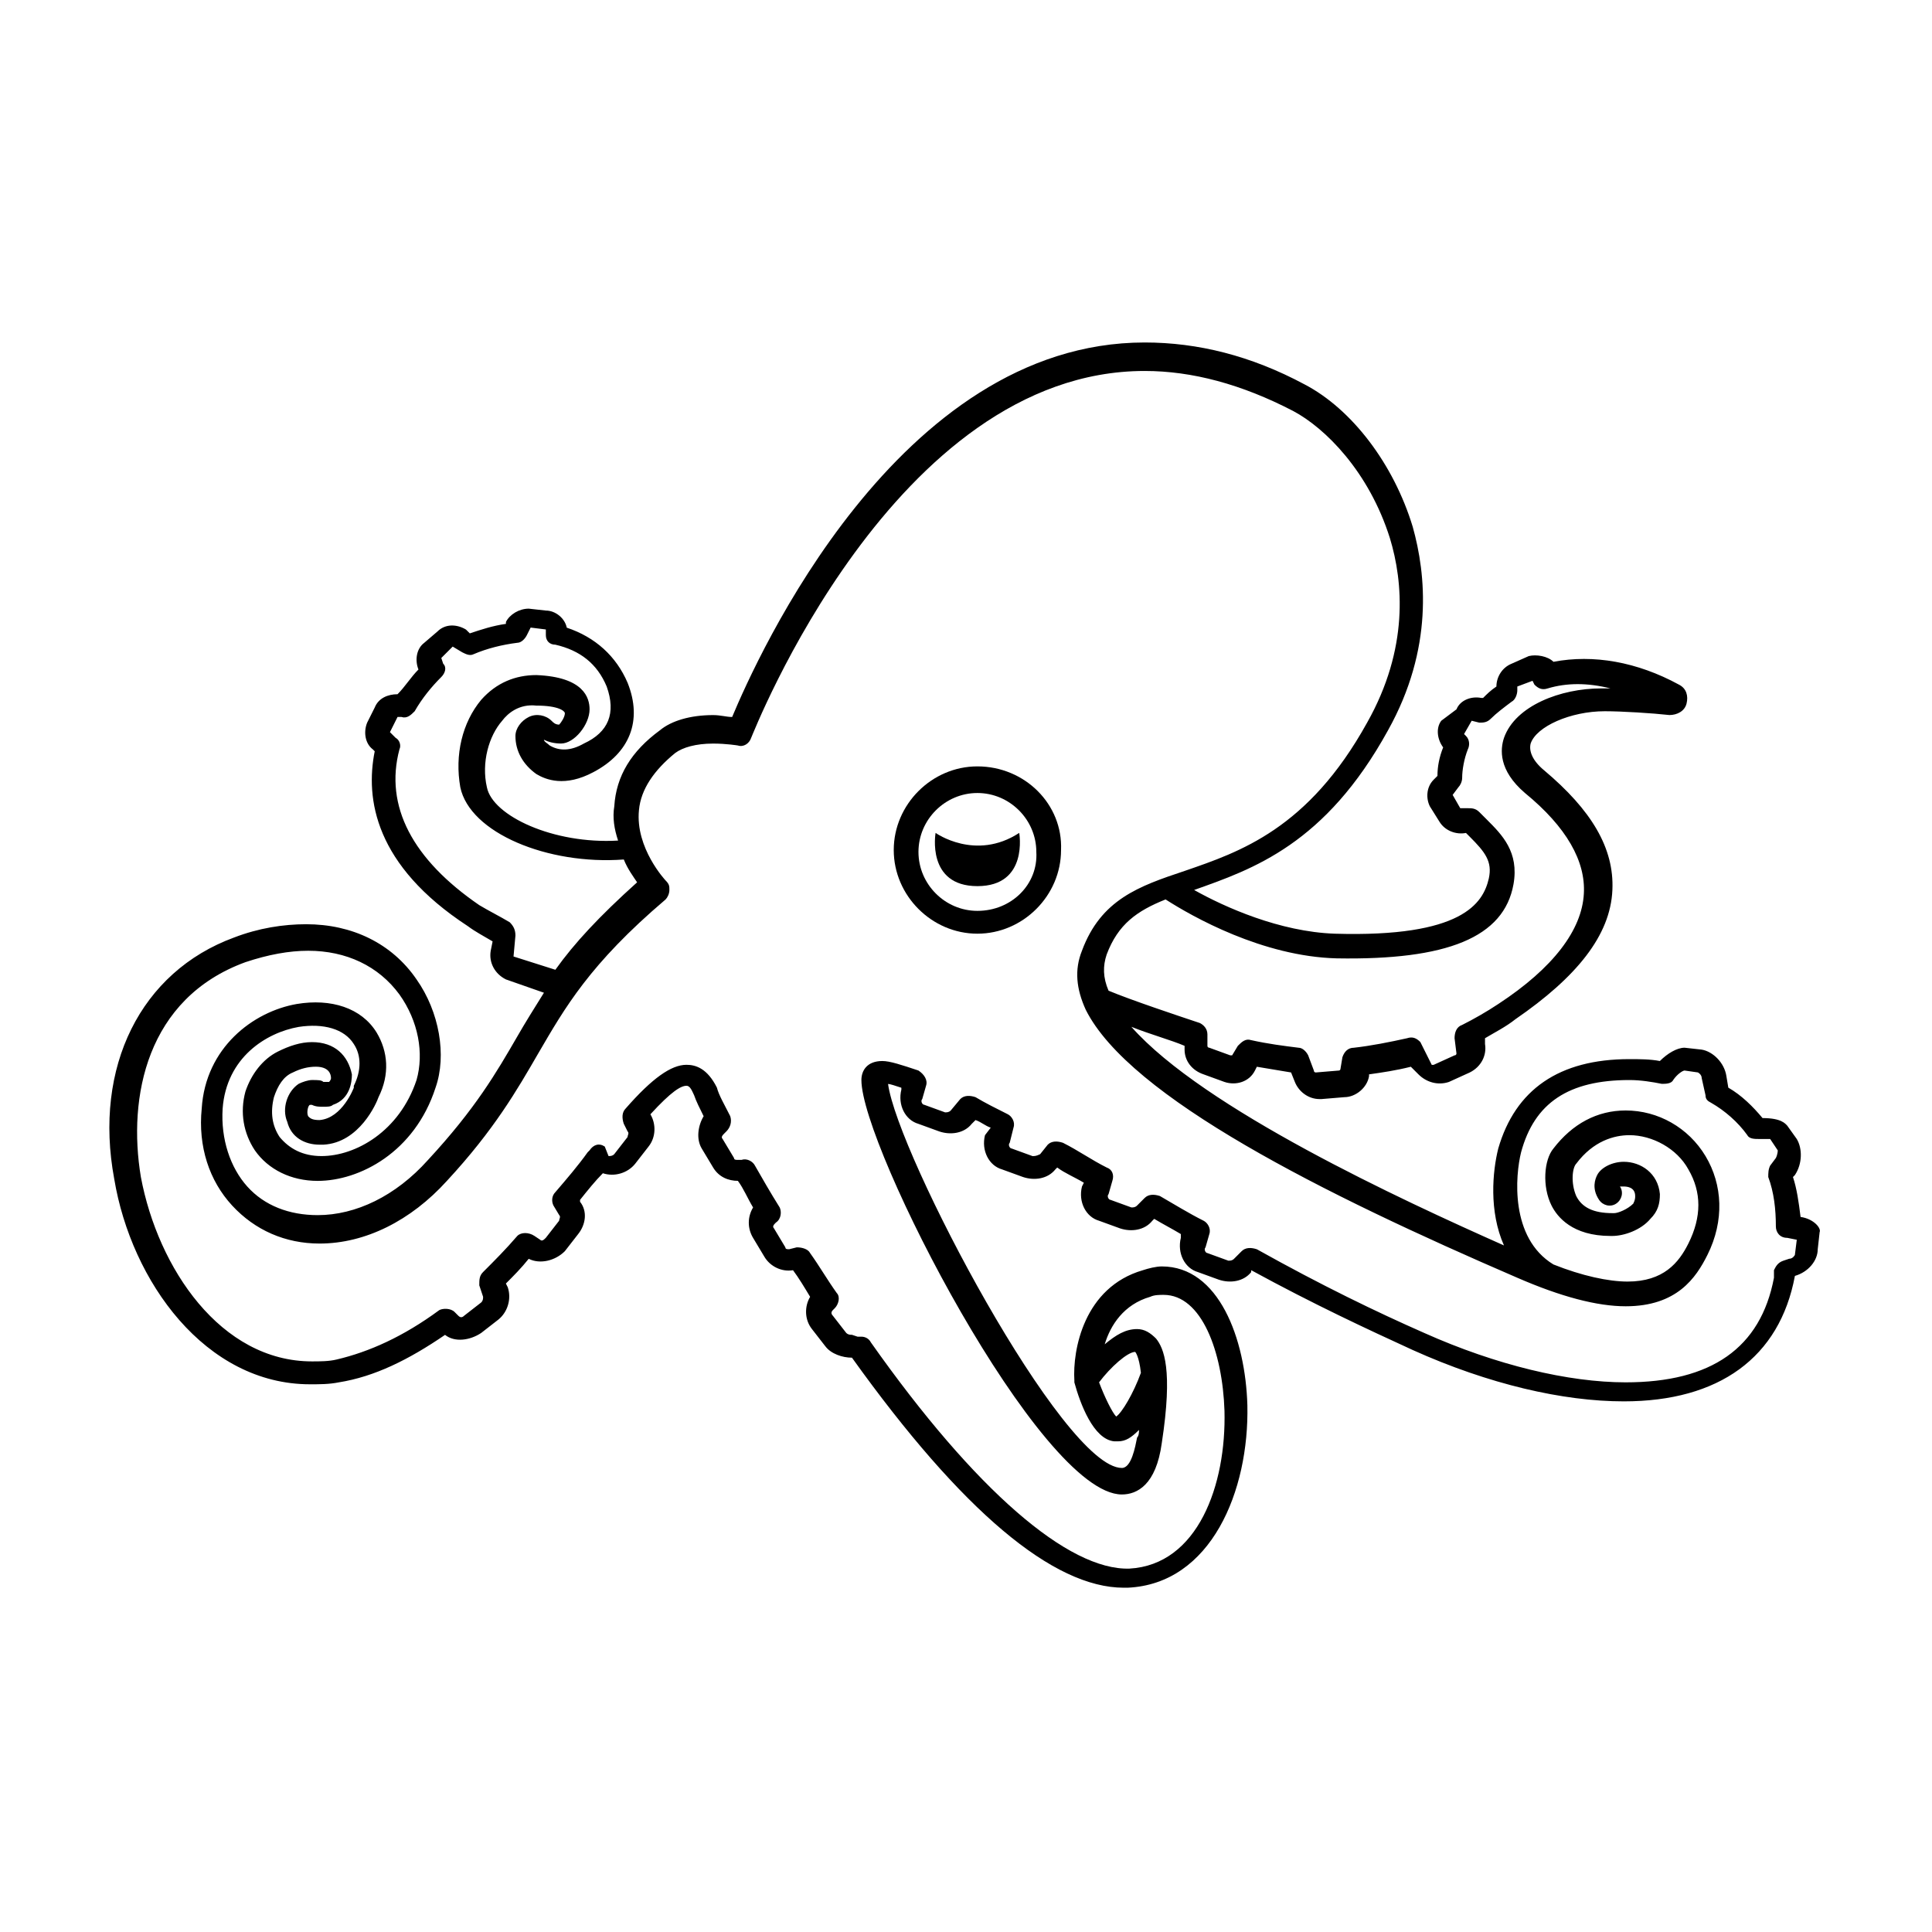 <?xml version="1.0" encoding="UTF-8"?>
<!-- Uploaded to: SVG Repo, www.svgrepo.com, Generator: SVG Repo Mixer Tools -->
<svg fill="#000000" width="800px" height="800px" version="1.1" viewBox="144 144 512 512" xmlns="http://www.w3.org/2000/svg">
 <g>
  <path d="m403.02 347.1c-12.09 0-22.168 10.078-22.168 22.168s10.078 22.168 22.168 22.168c12.09 0 22.168-10.078 22.168-22.168 0.504-12.09-9.57-22.168-22.168-22.168zm0 38.289c-8.566 0-15.617-7.055-15.617-15.617 0-8.566 7.055-15.617 15.617-15.617 8.566 0 15.617 7.055 15.617 15.617 0.508 8.566-6.547 15.617-15.617 15.617z"/>
  <path d="m621.17 466.5c-0.504-4.031-1.008-7.559-2.016-10.578l0.504-0.504c2.016-3.023 2.016-7.055 0.504-9.574l-2.519-3.527c-0.504-0.504-1.512-2.016-6.551-2.016-2.519-3.023-5.543-6.047-9.07-8.062l-0.504-3.023c-0.504-3.527-3.527-6.551-6.551-7.055l-4.535-0.504c-2.016 0-4.535 1.512-6.551 3.527-2.519-0.504-5.543-0.504-8.062-0.504-18.641 0-30.23 8.062-34.762 23.68-1.512 6.047-2.519 16.625 1.512 25.695-27.207-12.09-79.602-36.273-98.746-57.938 5.039 2.016 10.578 3.527 14.105 5.039v1.008c0 3.023 2.016 5.543 5.039 6.551l5.543 2.016c3.023 1.008 6.551 0 8.062-3.023l0.504-1.008c3.023 0.504 6.047 1.008 9.07 1.512l1.008 2.519c1.008 2.519 3.527 4.535 6.551 4.535h0.504l6.047-0.504c3.023 0 6.047-2.519 6.551-5.543v-0.504c3.527-0.504 7.055-1.008 11.082-2.016l2.016 2.016c2.016 2.016 5.039 3.023 8.062 2.016l5.543-2.519c3.023-1.512 4.535-4.535 4.031-7.559v-1.512c2.519-1.512 5.543-3.023 8.062-5.039 16.121-11.082 25.191-22.168 25.695-34.258 0.504-11.082-5.543-21.16-18.137-31.738-3.023-2.519-4.031-5.039-3.527-7.055 1.512-4.535 10.578-8.566 19.648-8.566 4.535 0 12.594 0.504 17.129 1.008 2.016 0 4.031-1.008 4.535-3.023 0.504-2.016 0-4.031-2.016-5.039-11.082-6.047-22.672-8.062-33.25-6.047-1.512-1.512-4.535-2.016-6.551-1.512l-4.535 2.016c-2.519 1.008-4.031 3.527-4.031 6.047-1.512 1.008-2.519 2.016-3.527 3.023h-0.504c-2.519-0.504-5.543 0.504-6.551 3.023l-4.035 3.027c-1.512 2.016-1.008 5.039 0.504 7.055-1.008 2.519-1.512 5.039-1.512 7.559l-1.008 1.008c-2.016 2.016-2.016 5.039-1.008 7.055l2.519 4.031c1.512 2.519 4.535 3.527 7.055 3.023 0.504 0.504 0.504 0.504 1.008 1.008 4.031 4.031 6.047 6.551 5.039 11.082-1.512 6.551-7.055 15.617-40.809 14.609-14.609-0.504-29.223-7.055-37.281-11.586 15.617-5.543 34.762-12.09 51.387-42.32 12.09-21.664 10.078-41.312 6.551-53.906-5.039-16.625-16.121-31.234-28.719-37.785-14.105-7.559-28.215-11.082-42.32-11.082-65.496 0-102.78 83.633-109.33 99.25-1.512 0-3.023-0.504-5.039-0.504-6.047 0-11.082 1.512-14.105 4.031-7.559 5.543-11.586 12.09-12.09 20.152-0.504 3.023 0 6.047 1.008 9.07-17.129 1.008-33.25-6.551-34.762-14.105-1.512-6.551 0.504-13.602 4.031-17.633 1.512-2.016 4.535-4.535 9.07-4.031 6.047 0 7.559 1.512 7.559 2.016 0 1.008-1.008 2.519-1.512 3.023-1.008 0-1.512-0.504-2.016-1.008-1.512-1.512-4.031-2.016-6.047-1.008-2.016 1.008-3.527 3.023-3.527 5.039 0 4.031 2.016 7.559 5.543 10.078 2.519 1.512 7.559 3.527 15.113-0.504 9.574-5.039 13.098-13.602 9.07-23.68-3.023-7.055-8.566-12.09-16.121-14.609-0.504-2.519-3.023-4.535-5.543-4.535l-4.535-0.504c-2.519 0-5.039 1.512-6.047 3.527v0.504c-3.527 0.504-6.551 1.512-9.574 2.519l-1.008-1.008c-2.519-1.512-5.543-1.512-7.559 0.504l-3.527 3.023c-2.016 1.512-2.519 4.535-1.512 7.055-2.016 2.016-3.527 4.535-5.543 6.551-2.519 0-5.039 1.008-6.047 3.527l-2.016 4.031c-1.008 2.519-0.504 5.543 1.512 7.055l0.504 0.504c-2.519 12.594 0 30.23 24.688 46.352 2.016 1.512 4.031 2.519 6.551 4.031l-0.504 2.519c-0.504 3.023 1.008 6.047 4.031 7.559l10.078 3.527c-2.519 4.031-5.039 8.062-7.055 11.586-5.543 9.574-11.082 19.145-23.68 32.746-8.566 9.574-19.145 14.609-29.223 14.609-7.559 0-14.105-2.519-18.641-7.559-4.535-5.039-7.055-12.594-6.551-20.656 1.008-13.602 11.586-20.152 20.152-21.664 6.551-1.008 12.09 0.504 14.609 4.535 2.016 3.023 2.016 7.055 0 11.082v0.504s-3.023 8.062-9.07 8.566c-2.016 0-2.519-0.504-3.023-1.008-0.504-1.008 0-3.023 0.504-3.023h0.504c1.008 0.504 2.016 0.504 3.023 0.504s2.016 0 2.519-0.504c4.535-1.512 5.039-6.047 5.039-8.062-1.008-5.039-4.535-8.566-10.578-8.566-3.023 0-6.047 1.008-9.07 2.519-4.031 2.016-7.055 6.047-8.566 10.578-1.512 5.543-0.504 11.082 2.519 15.617 3.527 5.039 9.574 8.062 16.625 8.062 11.082 0 25.695-7.559 31.234-24.688 3.023-8.566 1.008-20.152-5.039-28.719-6.551-9.574-17.129-14.609-29.223-14.609-6.047 0-12.594 1.008-19.145 3.527-24.688 9.07-37.281 34.258-31.738 63.984 4.535 27.207 24.184 54.41 51.891 54.41 2.519 0 5.039 0 7.559-0.504 9.574-1.512 18.641-6.047 28.215-12.594 2.519 2.016 6.551 1.512 9.574-0.504l4.535-3.527c2.519-2.016 3.527-5.543 2.519-8.566l-0.504-1.008c2.016-2.016 4.031-4.031 6.047-6.551 3.023 1.512 7.055 0.504 9.574-2.016l3.527-4.535c2.016-2.519 2.519-6.047 0.504-8.566v-0.504c2.016-2.519 4.031-5.039 6.047-7.055 3.023 1.008 6.551 0 8.566-2.519l3.527-4.535c2.016-2.519 2.016-6.047 0.504-8.566 5.543-6.047 8.062-7.559 9.574-7.559 1.008 0 1.512 1.512 2.016 2.519 0.504 1.512 1.512 3.527 2.519 5.543-1.512 2.519-2.016 6.047-0.504 8.566l3.023 5.039c1.512 2.519 4.031 3.527 6.551 3.527 1.512 2.016 2.519 4.535 4.031 7.055-1.512 2.519-1.512 5.543 0 8.062l3.023 5.039c1.512 2.519 4.535 4.031 7.559 3.527 1.512 2.016 3.023 4.535 4.535 7.055-1.512 2.519-1.512 6.047 0.504 8.566l3.527 4.535c1.512 2.016 4.535 3.023 7.055 3.023 29.223 40.809 53.402 60.961 72.043 60.961h1.008c22.168-1.008 32.242-25.695 31.738-48.367-0.504-17.633-7.559-36.777-22.672-36.777-1.512 0-3.527 0.504-5.039 1.008-15.617 4.535-18.641 21.16-18.137 29.223v0.504c1.512 5.543 5.039 15.113 10.578 15.617h1.008c2.016 0 3.527-1.008 5.543-3.023 0 0.504 0 1.512-0.504 2.016-0.504 2.519-1.512 8.062-4.031 8.062-15.617 0-59.449-83.129-61.969-101.77 0.504 0 2.016 0.504 3.527 1.008v0.504c-1.008 4.031 1.008 8.062 4.535 9.07l5.543 2.016c3.023 1.008 6.551 0.504 8.566-2.016l1.008-1.008c1.512 0.504 2.519 1.512 4.031 2.016l-1.523 1.992c-1.008 4.031 1.008 8.062 4.535 9.07l5.543 2.016c3.023 1.008 6.551 0.504 8.566-2.016l0.504-0.504c2.016 1.512 4.535 2.519 7.055 4.031l-0.504 1.008c-1.008 4.031 1.008 8.062 4.535 9.07l5.543 2.016c3.023 1.008 6.551 0.504 8.566-2.016l0.504-0.504c2.519 1.512 4.535 2.519 7.055 4.031v1.008c-1.008 4.031 1.008 8.062 4.535 9.07l5.543 2.016c3.023 1.008 6.551 0.504 8.566-2.016v-0.504c16.625 9.07 30.73 15.617 42.824 21.16 20.152 9.07 39.801 13.602 55.922 13.602 25.191 0 41.312-11.586 45.344-33.25 3.527-1.008 6.047-4.031 6.047-7.055l0.504-4.535c0.488-1.012-1.523-3.531-5.051-4.035zm-76.078-88.164c1.512-8.566-3.023-13.098-7.055-17.129-0.504-0.504-1.512-1.512-2.016-2.016-1.008-1.008-2.016-1.008-3.023-1.008h-2.012l-2.016-3.527 1.512-2.016c0.504-0.504 1.008-1.512 1.008-2.519 0-2.016 0.504-5.039 1.512-7.559 0.504-1.008 0.504-2.519-0.504-3.527l-0.504-0.504 2.016-3.527 2.016 0.504c1.008 0 2.016 0 3.023-1.008 1.512-1.512 3.527-3.023 5.543-4.535 1.008-0.504 1.512-2.016 1.512-3.023v-1.008l4.031-1.512 0.504 1.008c1.008 1.008 2.016 1.512 3.527 1.008 5.039-1.512 10.578-1.512 16.625 0h-2.519c-10.578 0-22.672 4.535-25.695 13.098-1.008 3.023-1.512 8.566 5.543 14.609 11.082 9.07 16.121 18.137 15.617 26.703-0.504 9.574-8.062 19.648-22.672 29.223-3.023 2.016-6.551 4.031-9.574 5.543-1.512 0.504-2.016 2.016-2.016 3.527l0.504 4.031s0 0.504-0.504 0.504l-5.543 2.519h-0.504l-3.019-6.043c-1.008-1.008-2.016-1.512-3.527-1.008-4.535 1.008-9.574 2.016-14.105 2.519-1.512 0-2.519 1.008-3.023 2.519l-0.504 3.023s0 0.504-0.504 0.504l-6.047 0.504s-0.504 0-0.504-0.504l-1.512-4.031c-0.504-1.008-1.512-2.016-2.519-2.016-4.031-0.504-8.062-1.008-12.594-2.016-1.512-0.504-2.519 0.504-3.527 1.512l-1.512 2.516h-0.504l-5.543-2.016s-0.504 0-0.504-0.504v-3.023c0-1.512-1.008-2.519-2.016-3.023-6.047-2.016-18.137-6.047-24.184-8.566-1.512-3.527-1.512-6.551-0.504-9.574 3.023-8.062 8.062-11.586 15.617-14.609 7.055 4.535 25.695 15.113 45.344 15.617 29.223 0.512 44.34-5.535 46.855-19.641zm-265 19.145v0l0.504-5.543c0-1.512-0.504-2.519-1.512-3.527-2.519-1.512-5.543-3.023-8.062-4.535-17.633-12.09-25.191-26.199-21.16-41.312 0.504-1.008 0-2.519-1.008-3.023l-1.512-1.512 2.016-4.031h1.008c1.512 0.504 2.519-0.504 3.527-1.512 2.016-3.527 4.535-6.551 7.055-9.07 1.008-1.008 1.512-2.519 0.504-3.527l-0.504-1.512 3.023-3.023 2.519 1.512c1.008 0.504 2.016 1.008 3.023 0.504 3.527-1.512 7.559-2.519 11.586-3.023 1.008 0 2.016-1.008 2.519-2.016l1.008-2.016 4.031 0.504v1.512c0 1.512 1.008 2.519 2.519 2.519 6.551 1.512 11.082 5.039 13.602 11.082 2.519 7.055 0.504 12.09-6.047 15.113-3.527 2.016-6.551 2.016-9.07 0.504-0.504-0.504-1.512-1.008-1.512-1.512 1.008 0.504 2.519 1.008 4.535 1.008 3.527 0 7.559-5.039 7.559-9.07 0-3.023-1.512-8.566-14.105-9.07-5.543 0-10.578 2.016-14.609 6.551-5.039 6.047-7.055 14.609-5.543 23.176 2.519 12.09 23.176 20.656 43.328 19.145 1.008 2.519 2.519 4.535 3.527 6.047-10.078 9.07-16.625 16.121-21.664 23.176zm159.71 121.92c-1.008-1.008-3.023-5.039-4.535-9.07 3.023-4.031 7.559-8.062 9.574-8.062 0 0 1.008 1.008 1.512 5.543-2.019 5.543-5.039 10.582-6.551 11.59zm179.86-42.824s-0.504 1.008-1.512 1.008l-1.512 0.504c-1.512 0.504-2.016 1.512-2.519 2.519v1.008 1.008c-3.527 18.641-16.625 27.711-39.297 27.711-15.113 0-34.258-4.535-53.402-13.098-12.594-5.543-27.207-12.594-44.336-22.168-1.512-0.504-3.023-0.504-4.031 0.504l-2.016 2.016c-0.504 0.504-1.008 0.504-1.512 0.504l-5.543-2.016c-0.504 0-1.008-1.008-0.504-1.512l1.008-3.527c0.504-1.512-0.504-3.023-1.512-3.527-4.031-2.016-8.062-4.535-11.586-6.551-1.512-0.504-3.023-0.504-4.031 0.504l-2.016 2.016c-0.504 0.504-1.008 0.504-1.512 0.504l-5.543-2.016c-0.504 0-1.008-1.008-0.504-1.512l1.008-3.527c0.504-1.512 0-3.023-1.512-3.527-4.031-2.016-7.559-4.535-11.586-6.551-1.512-0.504-3.023-0.504-4.031 0.504l-2.016 2.519c-1.004 0.504-1.508 0.504-2.012 0.504l-5.543-2.016c-0.504 0-1.008-1.008-0.504-1.512l1.008-4.031c0.504-1.512-0.504-3.023-1.512-3.527-3.023-1.512-6.047-3.023-8.566-4.535-1.512-0.504-3.023-0.504-4.031 0.504l-2.519 3.023c-0.504 0.504-1.008 0.504-1.512 0.504l-5.543-2.016c-0.504 0-1.008-1.008-0.504-1.512l1.008-3.527c0.504-1.512-0.504-3.023-2.016-4.031-4.535-1.512-7.559-2.519-9.574-2.519-4.031 0-5.543 2.519-5.543 5.039 0 17.633 47.359 109.83 69.023 109.83 4.031 0 9.07-2.519 10.578-13.602 3.023-19.648 0.504-25.191-1.512-27.711-1.512-1.512-3.023-2.519-5.039-2.519-3.023 0-5.543 1.512-8.566 4.031 1.512-5.039 5.039-10.578 12.09-12.594 1.008-0.504 2.519-0.504 3.527-0.504 10.078 0 15.617 15.113 16.121 30.73 0.504 19.648-7.055 40.809-25.191 41.816-16.121 0.504-40.809-20.656-68.52-59.953-0.504-1.008-1.512-1.512-2.519-1.512h-1.008l-1.496-0.5c-0.504 0-1.008 0-1.512-0.504l-3.527-4.535c-0.504-0.504-0.504-1.008 0-1.512l0.504-0.504c1.008-1.008 1.512-3.023 0.504-4.031-2.519-3.527-4.535-7.055-7.055-10.578-0.504-1.008-2.016-1.512-3.527-1.512l-2.016 0.504c-0.504 0-1.008 0-1.008-0.504l-3.023-5.039c-0.504-0.504 0-1.008 0.504-1.512 1.512-1.008 1.512-3.023 1.008-4.031-2.519-4.031-4.535-7.559-6.551-11.082-0.504-1.008-2.016-2.016-3.527-1.512h-1.008c-0.504 0-1.008 0-1.008-0.504l-3.023-5.039c-0.504-0.504 0-1.008 0.504-1.512l0.504-0.504c1.008-1.008 1.512-2.519 1.008-4.031-1.512-3.023-3.023-5.543-3.527-7.559-2.519-5.039-5.543-6.047-8.062-6.047-4.031 0-9.07 3.527-16.121 11.586-1.008 1.008-1.008 2.519-0.504 4.031l1.008 2.016c0.504 0.504 0 1.008 0 1.512l-3.527 4.535c-0.504 0.504-1.008 0.504-1.512 0.504l-1-2.516c-1.512-1.008-3.023-0.504-4.031 1.008l-0.504 0.504c-2.519 3.527-5.543 7.055-8.566 10.578-1.008 1.008-1.008 2.519-0.504 3.527l1.512 2.519c0.504 0.504 0 1.008 0 1.512l-3.527 4.535c-0.504 0.504-1.008 1.008-1.512 0.504l-1.512-1.008c-1.508-1.008-3.523-1.008-4.531 0-3.023 3.527-6.047 6.551-9.07 9.574-1.008 1.008-1.008 2.016-1.008 3.527l1.008 3.023c0 0.504 0 1.008-0.504 1.512l-4.535 3.527c-0.504 0.504-1.008 0.504-1.512 0l-1.008-1.008c-1.008-1.008-3.023-1.008-4.031-0.504-9.574 7.055-18.641 11.082-27.207 13.098-2.016 0.504-4.535 0.504-6.551 0.504-24.184 0-40.809-24.688-45.344-48.871-3.527-21.16 1.512-47.359 27.711-56.93 6.047-2.016 11.586-3.023 16.625-3.023 10.078 0 18.641 4.031 24.184 11.586 5.039 7.055 6.551 15.617 4.535 22.672-4.535 13.602-16.121 20.152-25.191 20.152-5.039 0-8.566-2.016-11.082-5.039-2.016-3.023-2.519-6.551-1.512-10.578 1.008-3.023 2.519-5.543 5.039-6.551 2.016-1.008 4.031-1.512 6.047-1.512 3.527 0 4.031 2.016 4.031 3.023 0 0.504-0.504 1.008-0.504 1.008h-1.512c-0.504-0.504-1.512-0.504-3.023-0.504-1.008 0-2.519 0.504-3.527 1.008-3.023 2.016-4.535 6.551-3.023 10.078 1.008 4.031 4.535 6.047 8.566 6.047h1.008c9.574-0.504 14.105-11.082 14.609-12.594 3.023-6.047 2.519-12.09-0.504-17.129-4.031-6.551-12.09-9.07-21.16-7.559-11.586 2.016-24.184 11.586-25.191 27.711-1.008 10.078 2.016 19.145 8.062 25.695 6.047 6.551 14.105 10.078 23.176 10.078 12.09 0 24.184-6.047 33.754-16.625 12.594-13.602 18.641-24.184 24.184-33.754 7.055-12.09 13.602-23.68 33.754-40.809 0.504-0.504 1.008-1.512 1.008-2.519 0-1.008 0-1.512-1.008-2.519 0 0-8.062-8.566-7.055-18.641 0.504-5.543 4.031-10.578 9.574-15.113 2.016-1.512 5.543-2.519 10.078-2.519 3.527 0 6.551 0.504 6.551 0.504 1.512 0.504 3.023-0.504 3.527-2.016 0.504-1.008 37.785-97.234 104.29-97.234 12.594 0 25.695 3.527 39.297 10.578 8.566 4.535 20.152 16.121 25.695 33.754 3.527 11.586 5.039 29.223-6.047 48.871-15.617 28.215-33.754 34.258-48.367 39.297-12.09 4.031-22.168 7.559-27.207 21.16-2.016 5.039-1.512 10.078 1.008 15.617 11.59 23.168 62.98 48.863 114.37 71.031 11.586 5.039 21.16 7.559 28.719 7.559 13.602 0 18.641-7.559 21.664-13.602 4.535-9.07 4.031-18.641-0.504-26.199-4.535-7.559-12.594-12.09-21.16-12.09-7.559 0-14.105 3.527-19.145 10.078-2.519 3.023-3.023 10.078-0.504 15.113 1.512 3.023 5.543 8.062 15.617 8.062h0.504c3.023 0 7.559-1.512 10.078-4.535 2.016-2.016 2.519-4.031 2.519-6.551-0.504-5.543-5.039-8.566-9.574-8.566-3.023 0-6.047 1.512-7.055 3.527-0.504 1.008-1.512 3.527 0.504 6.551 1.008 1.512 3.023 2.016 4.535 1.008 1.512-1.008 2.016-3.023 1.008-4.535h1.008c0.504 0 3.023 0 3.023 2.519 0 0.504 0 1.008-0.504 2.016-1.512 1.512-4.031 2.519-5.039 2.519h-0.504c-5.039 0-8.062-1.512-9.574-4.535-1.512-3.527-1.008-7.559 0-8.566 4.535-6.047 10.078-7.559 14.105-7.559 6.047 0 12.594 3.527 15.617 9.07 3.527 6.047 3.527 12.594 0 19.648-2.519 5.039-6.551 10.078-16.121 10.078-5.039 0-12.09-1.512-19.648-4.535-11.586-7.055-10.078-23.68-8.566-29.727 3.527-13.098 12.594-19.145 28.719-19.145 3.023 0 6.047 0.504 8.566 1.008 1.008 0 2.519 0 3.023-1.008 1.008-1.512 2.519-2.519 3.023-2.519l3.527 0.504s1.008 0.504 1.008 1.512l1.008 4.535c0 1.008 0.504 1.512 1.512 2.016 3.527 2.016 7.055 5.039 9.574 8.566 0.504 1.008 2.016 1.008 3.023 1.008h3.023l2.016 3.023s0 1.008-0.504 2.016l-1.512 2.016c-0.504 1.008-0.504 2.016-0.504 3.023 1.512 4.031 2.016 8.566 2.016 13.098 0 1.512 1.008 3.023 3.023 3.023l2.519 0.504z"/>
  <path d="m391.94 364.73s-2.519 14.105 11.082 14.105c13.602 0 11.082-14.105 11.082-14.105-11.586 7.559-22.164 0-22.164 0z"/>
 </g>
</svg>